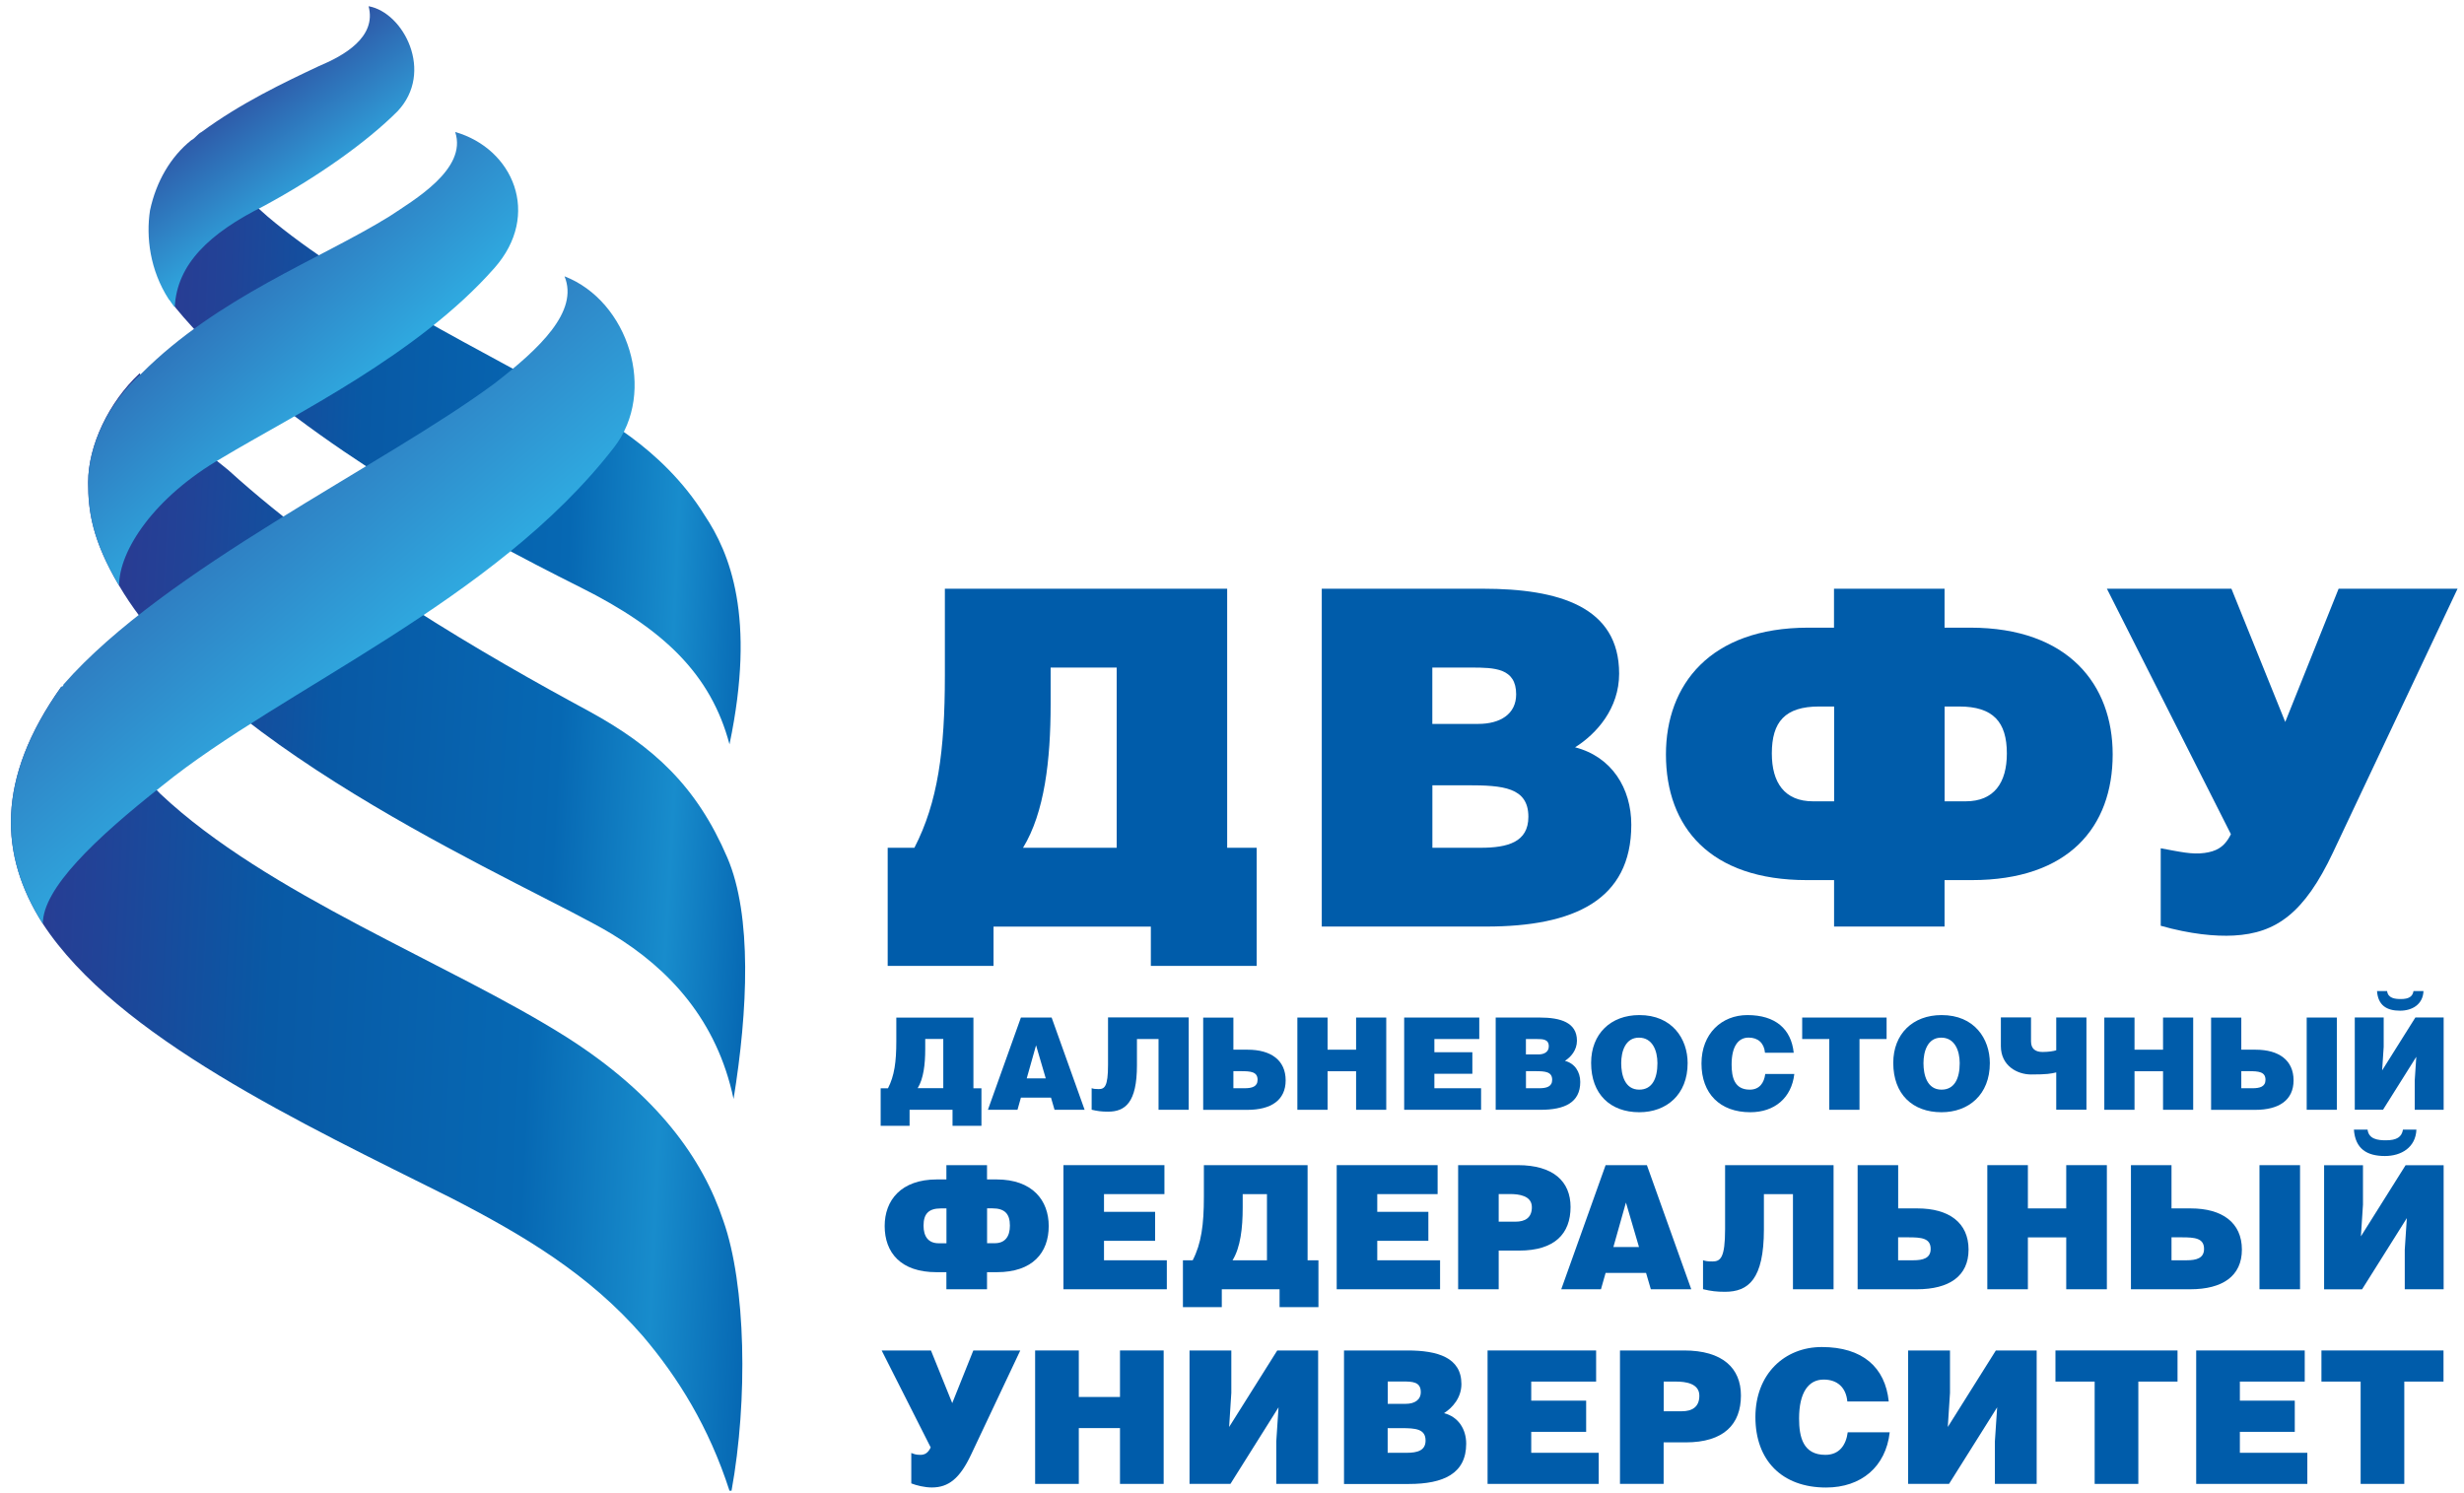 <?xml version="1.0" encoding="UTF-8"?> <svg xmlns="http://www.w3.org/2000/svg" width="170" height="103" viewBox="0 0 170 103" fill="none"> <path d="M84.667 40.623V58.498H86.702V66.651H79.401V63.938H68.547V66.651H61.245V58.498H63.088C64.704 55.356 65.19 51.825 65.19 46.612V40.623H84.667ZM72.487 46.063V48.59C72.487 52.446 72.068 56.07 70.582 58.498H77.044V46.063H72.487Z" fill="#005CAA"></path> <path d="M91.198 40.623H102.311C107.546 40.623 111.71 41.855 111.71 46.483C111.71 48.88 110.161 50.629 108.671 51.566C111.192 52.214 112.549 54.383 112.549 56.909C112.549 62.121 108.577 63.934 102.534 63.934H91.193V40.623H91.198ZM98.821 49.951H101.989C103.507 49.951 104.605 49.272 104.605 47.911C104.605 46.099 103.119 46.063 101.503 46.063H98.821V49.951V49.951ZM98.821 58.498H102.15C104.025 58.498 105.448 58.109 105.448 56.36C105.448 54.32 103.672 54.186 101.249 54.186H98.825V58.498H98.821Z" fill="#005CAA"></path> <path d="M134.162 40.623V43.31H135.938C142.722 43.31 145.761 47.26 145.761 52.053C145.761 57.069 142.722 60.729 136.036 60.729H134.162V63.934H126.539V60.729H124.664C117.979 60.729 114.939 57.069 114.939 52.053C114.939 47.26 117.974 43.31 124.758 43.31H126.534V40.623H134.162V40.623ZM126.539 48.75H125.508C123.147 48.75 122.245 49.817 122.245 51.99C122.245 53.999 123.12 55.293 125.088 55.293H126.543V48.75H126.539ZM134.162 55.293H135.617C137.589 55.293 138.46 53.999 138.46 51.99C138.46 49.821 137.522 48.75 135.166 48.75H134.166V55.293H134.162Z" fill="#005CAA"></path> <path d="M153.954 40.623L157.667 49.817L161.349 40.623H169.556L160.961 58.823C158.988 63.001 157.046 64.398 154.11 64.554C152.851 64.621 151.12 64.46 149.076 63.88V58.533C150.441 58.783 151.24 58.975 152.106 58.855C152.856 58.748 153.463 58.498 153.918 57.56L145.362 40.623H153.954Z" fill="#005CAA"></path> <path d="M67.16 70.213V75.096H67.713V77.684H65.718V76.578H62.755V77.684H60.76V75.096H61.264C61.706 74.239 61.84 73.275 61.84 71.851V70.218H67.16V70.213ZM63.835 71.695V72.382C63.835 73.436 63.719 74.427 63.313 75.087H65.08V71.691H63.835V71.695Z" fill="#005CAA"></path> <path d="M72.556 70.213L74.832 76.578H72.757L72.512 75.739H70.436L70.2 76.578H68.16L70.436 70.213H72.556ZM72.15 74.409L71.481 72.128L70.838 74.409H72.15Z" fill="#005CAA"></path> <path d="M82.012 70.213V76.578H79.932V71.695H78.442V73.507C78.442 76.073 77.638 76.707 76.447 76.707C76.014 76.707 75.732 76.671 75.317 76.573V75.087C75.442 75.132 75.554 75.15 75.795 75.15C76.21 75.15 76.447 74.98 76.447 73.485V70.205H82.012V70.213Z" fill="#005CAA"></path> <path d="M85.096 72.431H86.082C87.689 72.431 88.702 73.158 88.702 74.546C88.702 75.908 87.707 76.582 86.055 76.582H83.012V70.217H85.096V72.431ZM85.096 75.091H85.864C86.377 75.091 86.765 74.984 86.765 74.506C86.765 73.948 86.279 73.913 85.618 73.913H85.096V75.091V75.091Z" fill="#005CAA"></path> <path d="M91.594 72.431H93.562V70.213H95.642V76.578H93.562V73.918H91.594V76.578H89.51V70.213H91.594V72.431Z" fill="#005CAA"></path> <path d="M102.06 70.213V71.695H98.963V72.606H101.583V74.092H98.963V75.091H102.185V76.578H96.879V70.213H102.06Z" fill="#005CAA"></path> <path d="M103.198 70.213H106.233C107.661 70.213 108.799 70.548 108.799 71.811C108.799 72.467 108.375 72.945 107.969 73.199C108.656 73.378 109.027 73.967 109.027 74.659C109.027 76.082 107.942 76.578 106.291 76.578H103.193V70.213H103.198ZM105.278 72.757H106.143C106.558 72.757 106.857 72.574 106.857 72.199C106.857 71.704 106.451 71.695 106.01 71.695H105.278V72.757ZM105.278 75.091H106.188C106.701 75.091 107.09 74.984 107.09 74.507C107.09 73.949 106.603 73.913 105.943 73.913H105.282V75.091H105.278Z" fill="#005CAA"></path> <path d="M116.436 73.359C116.436 75.528 114.981 76.746 113.102 76.746C111.107 76.746 109.777 75.505 109.777 73.341C109.777 71.341 111.125 70.043 113.102 70.043C115.365 70.038 116.436 71.676 116.436 73.359ZM111.853 73.359C111.853 74.171 112.098 75.188 113.098 75.188C113.999 75.188 114.352 74.407 114.352 73.359C114.352 72.493 114.008 71.6 113.08 71.6C112.138 71.596 111.853 72.555 111.853 73.359Z" fill="#005CAA"></path> <path d="M121.773 72.64C121.711 71.975 121.296 71.596 120.644 71.596C119.912 71.596 119.47 72.225 119.47 73.452C119.47 74.345 119.667 75.188 120.724 75.188C121.394 75.188 121.711 74.72 121.791 74.108H123.795C123.608 75.755 122.434 76.746 120.76 76.746C118.663 76.746 117.391 75.456 117.391 73.385C117.391 71.323 118.783 70.043 120.559 70.043C122.501 70.043 123.585 71.007 123.755 72.644H121.773V72.64Z" fill="#005CAA"></path> <path d="M128.293 76.578H126.209V71.695H124.339V70.213H130.163V71.695H128.293V76.578Z" fill="#005CAA"></path> <path d="M137.286 73.359C137.286 75.528 135.831 76.746 133.952 76.746C131.957 76.746 130.623 75.505 130.623 73.341C130.623 71.341 131.971 70.043 133.952 70.043C136.22 70.038 137.286 71.676 137.286 73.359ZM132.707 73.359C132.707 74.171 132.953 75.188 133.952 75.188C134.854 75.188 135.207 74.407 135.207 73.359C135.207 72.493 134.863 71.6 133.935 71.6C132.988 71.596 132.707 72.555 132.707 73.359Z" fill="#005CAA"></path> <path d="M140.127 70.213V71.856C140.127 72.36 140.417 72.588 140.921 72.588C141.327 72.588 141.68 72.534 141.867 72.472V70.209H143.951V76.573H141.867V73.998C141.497 74.087 141.233 74.141 140.131 74.141C139.194 74.141 138.047 73.556 138.047 72.177V70.205H140.127V70.213Z" fill="#005CAA"></path> <path d="M147.268 72.431H149.236V70.213H151.316V76.578H149.236V73.918H147.268V76.578H145.184V70.213H147.268V72.431Z" fill="#005CAA"></path> <path d="M154.635 72.431H155.621C157.228 72.431 158.241 73.159 158.241 74.547C158.241 75.908 157.241 76.582 155.595 76.582H152.551V70.218H154.635V72.431ZM154.635 75.091H155.403C155.916 75.091 156.304 74.984 156.304 74.507C156.304 73.949 155.818 73.913 155.157 73.913H154.635V75.091ZM161.227 76.578H159.147V70.213H161.227V76.578Z" fill="#005CAA"></path> <path d="M168.596 70.213V76.577H166.601V74.551L166.708 72.922L164.414 76.572H162.464V70.208H164.459V72.234L164.352 73.859L166.646 70.208H168.596V70.213ZM164.695 68.387C164.758 68.883 165.235 68.936 165.642 68.936C166.19 68.936 166.454 68.767 166.516 68.387H167.204C167.168 69.298 166.436 69.74 165.588 69.74C164.66 69.74 164.071 69.369 163.999 68.387H164.695Z" fill="#005CAA"></path> <path d="M68.098 80.397V81.383H68.749C71.24 81.383 72.355 82.834 72.355 84.597C72.355 86.44 71.24 87.783 68.785 87.783H68.098V88.962H65.295V87.783H64.608C62.153 87.783 61.037 86.44 61.037 84.597C61.037 82.834 62.153 81.383 64.643 81.383H65.295V80.397H68.098ZM65.295 83.383H64.915C64.05 83.383 63.719 83.775 63.719 84.574C63.719 85.311 64.041 85.788 64.764 85.788H65.299V83.383H65.295ZM68.098 85.784H68.633C69.356 85.784 69.677 85.306 69.677 84.57C69.677 83.771 69.334 83.378 68.468 83.378H68.102V85.784H68.098Z" fill="#005CAA"></path> <path d="M80.338 80.397V82.396H76.169V83.619H79.695V85.619H76.169V86.962H80.503V88.962H73.371V80.397H80.338Z" fill="#005CAA"></path> <path d="M90.215 80.397V86.962H90.964V90.193H88.282V88.962H84.296V90.193H81.614V86.962H82.288C82.882 85.811 83.06 84.512 83.06 82.597V80.397H90.215ZM85.738 82.396V83.325C85.738 84.74 85.586 86.074 85.037 86.962H87.412V82.396H85.738V82.396Z" fill="#005CAA"></path> <path d="M99.186 80.397V82.396H95.022V83.619H98.548V85.619H95.022V86.962H99.356V88.962H92.224V80.397H99.186Z" fill="#005CAA"></path> <path d="M103.4 88.962H100.602V80.397H104.716C107.176 80.397 108.358 81.526 108.358 83.285C108.358 85.128 107.265 86.293 104.81 86.293H103.4V88.962ZM103.4 84.298H104.565C105.216 84.298 105.689 84.034 105.689 83.298C105.689 82.499 104.788 82.392 104.194 82.392H103.4V84.298V84.298Z" fill="#005CAA"></path> <path d="M113.625 80.397L116.686 88.962H113.897L113.567 87.832H110.777L110.456 88.962H107.716L110.777 80.397H113.625ZM113.08 86.047L112.179 82.977L111.313 86.047H113.08Z" fill="#005CAA"></path> <path d="M126.504 80.397V88.962H123.702V82.396H121.698V84.833C121.698 88.283 120.618 89.136 119.015 89.136C118.435 89.136 118.056 89.091 117.498 88.957V86.958C117.663 87.016 117.819 87.043 118.141 87.043C118.699 87.043 119.02 86.815 119.02 84.806V80.397H126.504Z" fill="#005CAA"></path> <path d="M130.962 83.383H132.292C134.452 83.383 135.818 84.356 135.818 86.226C135.818 88.056 134.479 88.962 132.257 88.962H128.164V80.397H130.962V83.383V83.383ZM130.962 86.962H131.993C132.681 86.962 133.203 86.819 133.203 86.177C133.203 85.427 132.551 85.378 131.659 85.378H130.958V86.962H130.962Z" fill="#005CAA"></path> <path d="M139.911 83.383H142.557V80.397H145.36V88.962H142.557V85.382H139.911V88.962H137.112V80.397H139.911V83.383Z" fill="#005CAA"></path> <path d="M149.82 83.383H151.15C153.31 83.383 154.676 84.356 154.676 86.226C154.676 88.056 153.332 88.962 151.114 88.962H147.021V80.397H149.82V83.383V83.383ZM149.82 86.962H150.855C151.543 86.962 152.065 86.819 152.065 86.177C152.065 85.427 151.413 85.378 150.52 85.378H149.82V86.962ZM158.688 88.962H155.889V80.397H158.688V88.962Z" fill="#005CAA"></path> <path d="M168.595 80.397V88.962H165.913V86.239L166.056 84.052L162.967 88.966H160.348V80.401H163.03V83.124L162.887 85.311L165.971 80.401H168.595V80.397ZM163.347 77.947C163.427 78.612 164.07 78.683 164.614 78.683C165.351 78.683 165.708 78.46 165.788 77.947H166.716C166.667 79.17 165.681 79.768 164.543 79.768C163.298 79.768 162.499 79.268 162.405 77.947H163.347Z" fill="#005CAA"></path> <path d="M64.23 93.185L65.698 96.818L67.153 93.185H70.393L66.997 100.375C66.22 102.022 65.439 102.638 64.292 102.638C63.792 102.638 63.221 102.495 62.873 102.357V100.259C63.052 100.321 63.154 100.388 63.498 100.388C63.815 100.388 64.034 100.25 64.212 99.875L60.829 93.185H64.23V93.185Z" fill="#005CAA"></path> <path d="M74.43 96.394H77.272V93.185H80.285V102.392H77.272V98.541H74.43V102.392H71.417V93.185H74.43V96.394Z" fill="#005CAA"></path> <path d="M90.943 93.185V102.392H88.055V99.465L88.211 97.108L84.891 102.392H82.07V93.185H84.953V96.113L84.802 98.465L88.122 93.185H90.943Z" fill="#005CAA"></path> <path d="M92.728 93.185H97.115C99.181 93.185 100.828 93.671 100.828 95.501C100.828 96.448 100.216 97.135 99.627 97.51C100.623 97.764 101.158 98.621 101.158 99.621C101.158 101.683 99.587 102.397 97.204 102.397H92.728V93.185V93.185ZM95.74 96.867H96.99C97.592 96.867 98.025 96.599 98.025 96.059C98.025 95.341 97.441 95.327 96.802 95.327H95.745V96.867H95.74ZM95.74 100.246H97.052C97.793 100.246 98.355 100.089 98.355 99.402C98.355 98.594 97.655 98.545 96.695 98.545H95.74V100.246Z" fill="#005CAA"></path> <path d="M110.122 93.185V95.332H105.645V96.648H109.434V98.8H105.645V100.246H110.3V102.392H102.633V93.185H110.122Z" fill="#005CAA"></path> <path d="M114.78 102.392H111.768V93.185H116.195C118.837 93.185 120.113 94.399 120.113 96.291C120.113 98.273 118.94 99.527 116.298 99.527H114.78V102.392V102.392ZM114.78 97.38H116.03C116.73 97.38 117.244 97.099 117.244 96.305C117.244 95.448 116.275 95.332 115.637 95.332H114.785V97.38H114.78Z" fill="#005CAA"></path> <path d="M127.454 96.702C127.365 95.742 126.767 95.193 125.821 95.193C124.763 95.193 124.125 96.099 124.125 97.88C124.125 99.17 124.406 100.388 125.937 100.388C126.905 100.388 127.365 99.71 127.481 98.831H130.378C130.11 101.209 128.414 102.642 125.986 102.642C122.951 102.642 121.112 100.776 121.112 97.782C121.112 94.8 123.13 92.948 125.691 92.948C128.499 92.948 130.07 94.341 130.311 96.706H127.454V96.702Z" fill="#005CAA"></path> <path d="M140.517 93.185V102.392H137.634V99.465L137.791 97.108L134.47 102.392H131.649V93.185H134.537V96.113L134.385 98.465L137.701 93.185H140.517Z" fill="#005CAA"></path> <path d="M147.531 102.392H144.518V95.332H141.813V93.185H150.235V95.332H147.531V102.392Z" fill="#005CAA"></path> <path d="M159.012 93.185V95.332H154.536V96.648H158.325V98.8H154.536V100.246H159.191V102.392H151.523V93.185H159.012Z" fill="#005CAA"></path> <path d="M165.881 102.392H162.869V95.332H160.164V93.185H168.586V95.332H165.881V102.392Z" fill="#005CAA"></path> <path d="M13.341 9.818C11.918 10.956 10.922 12.664 10.495 14.655C10.211 16.505 10.495 18.781 11.776 20.773C11.918 20.915 12.06 21.2 12.203 21.342C12.772 22.053 13.483 22.765 14.194 23.618C22.161 31.016 31.836 36.423 40.087 40.548C45.778 43.394 49.05 46.524 50.331 51.361C52.18 42.54 50.331 38.13 48.623 35.569C45.636 30.732 40.799 28.456 40.372 28.171C33.543 24.33 24.153 19.777 18.462 14.94C16.328 13.09 14.621 11.241 13.91 9.249C13.768 9.391 13.483 9.534 13.341 9.818Z" fill="url(#paint0_linear_404_2137)"></path> <path d="M9.638 25.752C7.504 27.744 6.081 30.732 6.081 33.292C6.081 35.284 6.366 37.276 8.215 40.406C15.044 52.072 36.811 61.177 42.217 64.449C46.201 66.868 49.473 70.425 50.611 75.831C51.607 69.713 51.892 63.169 50.184 59.185C48.05 54.206 45.063 51.503 40.652 49.084C33.539 45.243 23.438 39.41 15.755 32.439C13.052 30.305 10.776 28.171 9.638 25.752Z" fill="url(#paint1_linear_404_2137)"></path> <path d="M26.852 14.941C22.015 17.929 15.044 20.489 9.78 25.753C7.504 27.745 6.081 30.733 6.081 33.294C6.081 35.286 6.366 37.277 8.215 40.407C8.215 37.989 10.634 34.29 15.329 31.587C20.308 28.599 28.844 24.473 34.108 18.498C37.38 14.799 35.388 10.246 31.405 9.108C32.258 11.669 28.559 13.803 26.852 14.941Z" fill="url(#paint2_linear_404_2137)"></path> <path d="M22.016 4.555C19.597 5.693 16.61 7.115 13.907 9.107C13.622 9.249 13.48 9.534 13.195 9.676C11.773 10.814 10.777 12.522 10.35 14.513C10.065 16.363 10.35 18.639 11.63 20.631C11.773 20.773 11.915 21.058 12.057 21.2C12.199 18.212 14.476 16.078 18.175 14.229C21.874 12.237 25.288 9.819 27.422 7.684C29.983 4.981 27.849 0.856 25.43 0.429C25.999 2.563 23.723 3.843 22.016 4.555Z" fill="url(#paint3_linear_404_2137)"></path> <path d="M4.234 47.378C-0.318 53.78 -0.034 59.044 2.954 63.739C8.075 71.564 20.88 77.539 31.123 82.661C36.102 85.222 40.655 87.925 44.354 92.193C46.772 95.038 48.907 98.453 50.329 102.863H50.471C51.61 96.603 51.467 88.636 49.902 84.226C48.48 79.958 45.35 75.547 39.09 71.564C30.981 66.442 18.461 61.747 11.063 54.776C8.218 51.788 5.372 49.654 4.234 47.378C4.376 47.378 4.376 47.378 4.234 47.378Z" fill="url(#paint4_linear_404_2137)"></path> <path d="M34.111 26.464C26.428 32.155 11.348 39.268 4.376 47.235C4.376 47.235 4.376 47.378 4.234 47.378C-0.318 53.78 -0.034 59.044 2.954 63.739C2.954 61.32 6.51 57.906 11.205 54.206C19.457 47.52 34.111 41.544 42.362 30.874C45.35 27.033 43.358 20.773 38.948 19.066C39.944 21.485 37.24 24.045 34.111 26.464Z" fill="url(#paint5_linear_404_2137)"></path> <defs> <linearGradient id="paint0_linear_404_2137" x1="52.305" y1="31.108" x2="8.314" y2="29.223" gradientUnits="userSpaceOnUse"> <stop stop-color="#0668B3"></stop> <stop offset="0.12" stop-color="#188CCC"></stop> <stop offset="0.291" stop-color="#0668B3"></stop> <stop offset="0.62" stop-color="#0859A5"></stop> <stop offset="0.841" stop-color="#214397"></stop> <stop offset="1" stop-color="#2E3790"></stop> </linearGradient> <linearGradient id="paint1_linear_404_2137" x1="52.411" y1="52.146" x2="4.754" y2="49.423" gradientUnits="userSpaceOnUse"> <stop stop-color="#0668B3"></stop> <stop offset="0.12" stop-color="#188CCC"></stop> <stop offset="0.291" stop-color="#0668B3"></stop> <stop offset="0.62" stop-color="#0859A5"></stop> <stop offset="0.841" stop-color="#214397"></stop> <stop offset="1" stop-color="#2E3790"></stop> </linearGradient> <linearGradient id="paint2_linear_404_2137" x1="35.605" y1="41.676" x2="5.859" y2="8.683" gradientUnits="userSpaceOnUse"> <stop stop-color="#71D0F6"></stop> <stop offset="0.299" stop-color="#40B5E7"></stop> <stop offset="0.4" stop-color="#2FABE1"></stop> <stop offset="0.447" stop-color="#2FA1DA"></stop> <stop offset="0.825" stop-color="#2E55A5"></stop> <stop offset="1" stop-color="#2E3790"></stop> </linearGradient> <linearGradient id="paint3_linear_404_2137" x1="26.827" y1="21.388" x2="14.154" y2="3.372" gradientUnits="userSpaceOnUse"> <stop stop-color="#71D0F6"></stop> <stop offset="0.299" stop-color="#40B5E7"></stop> <stop offset="0.4" stop-color="#2FABE1"></stop> <stop offset="0.447" stop-color="#2FA1DA"></stop> <stop offset="0.825" stop-color="#2E55A5"></stop> <stop offset="1" stop-color="#2E3790"></stop> </linearGradient> <linearGradient id="paint4_linear_404_2137" x1="52.123" y1="76.21" x2="-2.343" y2="73.697" gradientUnits="userSpaceOnUse"> <stop stop-color="#0668B3"></stop> <stop offset="0.12" stop-color="#188CCC"></stop> <stop offset="0.291" stop-color="#0668B3"></stop> <stop offset="0.62" stop-color="#0859A5"></stop> <stop offset="0.841" stop-color="#214397"></stop> <stop offset="1" stop-color="#2E3790"></stop> </linearGradient> <linearGradient id="paint5_linear_404_2137" x1="42.349" y1="65.807" x2="1.396" y2="17.836" gradientUnits="userSpaceOnUse"> <stop stop-color="#71D0F6"></stop> <stop offset="0.299" stop-color="#40B5E7"></stop> <stop offset="0.4" stop-color="#2FABE1"></stop> <stop offset="0.447" stop-color="#2FA1DA"></stop> <stop offset="0.825" stop-color="#2E55A5"></stop> <stop offset="1" stop-color="#2E3790"></stop> </linearGradient> </defs> </svg> 